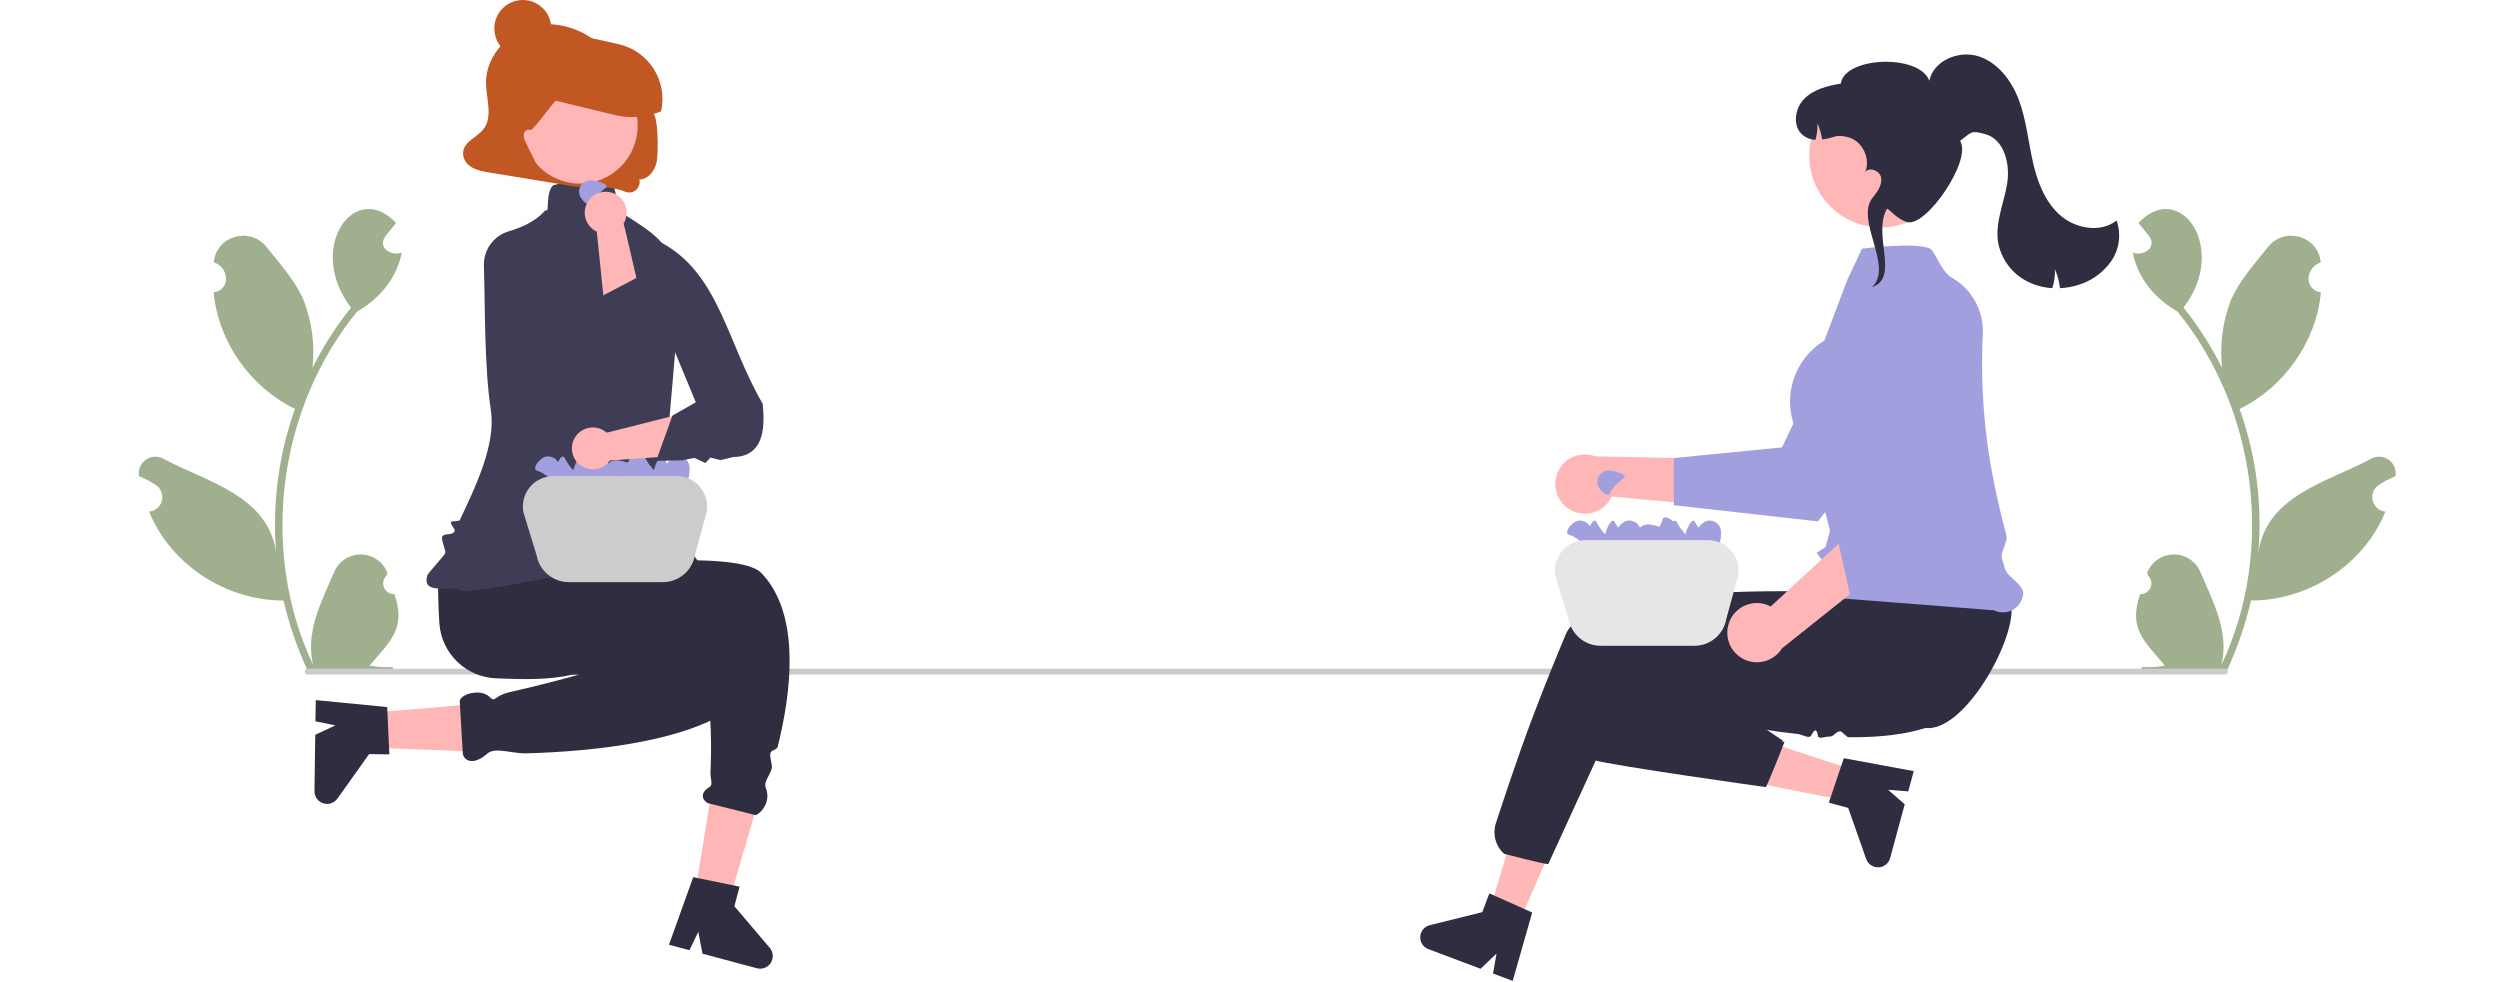 <?xml version="1.0" encoding="UTF-8"?> <svg xmlns="http://www.w3.org/2000/svg" width="845" height="332" viewBox="0 0 845 332" fill="none"><g clip-path="url(#clip0_13_117)"><path d="M133.288 200.8C132.548 200.834 131.815 200.64 131.189 200.243C130.564 199.847 130.075 199.268 129.789 198.584C129.503 197.901 129.434 197.146 129.592 196.422C129.749 195.698 130.126 195.04 130.67 194.537C130.761 194.175 130.826 193.915 130.917 193.553C130.209 191.754 128.979 190.207 127.386 189.111C125.793 188.015 123.909 187.42 121.976 187.402C120.042 187.384 118.147 187.943 116.534 189.009C114.921 190.075 113.662 191.598 112.92 193.383C108.638 203.407 103.096 213.783 105.852 224.824C87.646 186.238 93.837 138.241 120.743 105.244C128.18 101.147 134.208 93.868 135.778 85.417C132.097 86.664 127.508 83.67 130.275 79.793C131.475 78.311 132.686 76.841 133.886 75.359C119.904 60.469 103.245 83.871 118.635 103.968C113.6 110.28 109.239 117.102 105.623 124.32C106.458 116.655 105.462 108.901 102.715 101.696C99.932 94.981 94.715 89.326 90.12 83.521C84.534 76.448 73.037 79.711 72.286 88.687C77.441 90.381 78.111 97.828 72.214 98.847C73.758 115.545 84.667 130.89 99.692 138.214C94.144 153.782 91.977 170.354 93.337 186.825C90.684 167.575 70.021 162.903 55.578 155.252C54.659 154.663 53.588 154.354 52.496 154.362C51.404 154.371 50.338 154.698 49.428 155.302C48.519 155.906 47.804 156.762 47.373 157.765C46.941 158.768 46.811 159.875 46.998 160.951C48.991 161.761 50.899 162.768 52.694 163.956C53.535 164.521 54.18 165.333 54.541 166.279C54.903 167.226 54.963 168.261 54.713 169.243C54.463 170.225 53.916 171.105 53.146 171.764C52.376 172.422 51.421 172.827 50.412 172.921C57.692 190.939 76.514 203.039 95.846 202.97C97.704 211.043 100.395 218.901 103.877 226.417H132.569C132.672 226.099 132.765 225.77 132.857 225.451C130.201 225.618 127.535 225.459 124.918 224.978C131.944 216.659 137.378 212.414 133.288 200.8Z" fill="#A0AF8E"></path><path d="M723.389 200.8C724.129 200.834 724.861 200.64 725.487 200.243C726.113 199.847 726.602 199.268 726.888 198.584C727.174 197.901 727.243 197.146 727.085 196.422C726.927 195.698 726.551 195.04 726.007 194.537C725.916 194.175 725.851 193.915 725.76 193.553C726.468 191.754 727.697 190.207 729.29 189.111C730.883 188.015 732.767 187.42 734.701 187.402C736.634 187.384 738.529 187.943 740.143 189.009C741.756 190.075 743.014 191.598 743.756 193.383C748.039 203.407 753.581 213.783 750.825 224.824C769.031 186.238 762.839 138.241 735.933 105.244C728.496 101.147 722.468 93.868 720.899 85.417C724.58 86.664 729.169 83.67 726.401 79.793C725.202 78.311 723.991 76.841 722.791 75.359C736.773 60.469 753.432 83.871 738.042 103.968C743.076 110.28 747.437 117.102 751.053 124.32C750.218 116.655 751.215 108.901 753.961 101.696C756.745 94.981 761.962 89.326 766.556 83.521C772.142 76.448 783.639 79.711 784.391 88.687C779.236 90.381 778.566 97.828 784.463 98.847C782.918 115.545 772.01 130.89 756.985 138.214C762.533 153.782 764.7 170.354 763.34 186.825C765.992 167.575 786.656 162.903 801.099 155.252C802.018 154.663 803.089 154.354 804.181 154.362C805.273 154.371 806.339 154.698 807.248 155.302C808.158 155.906 808.872 156.762 809.304 157.765C809.735 158.768 809.866 159.875 809.679 160.951C807.685 161.761 805.777 162.768 803.983 163.956C803.142 164.521 802.497 165.333 802.135 166.279C801.774 167.226 801.714 168.261 801.964 169.243C802.214 170.225 802.761 171.105 803.531 171.764C804.301 172.422 805.256 172.827 806.265 172.921C798.984 190.939 780.162 203.039 760.831 202.97C758.973 211.043 756.281 218.901 752.799 226.417H724.107C724.005 226.099 723.912 225.77 723.82 225.451C726.475 225.618 729.142 225.459 731.759 224.978C724.732 216.659 719.298 212.414 723.388 200.801L723.389 200.8Z" fill="#A0AF8E"></path><path d="M103 227C103 227.131 103.023 227.262 103.069 227.383C103.115 227.505 103.182 227.615 103.267 227.708C103.353 227.801 103.454 227.875 103.565 227.925C103.676 227.975 103.795 228 103.916 228H752.084C752.327 228 752.56 227.895 752.732 227.707C752.903 227.52 753 227.265 753 227C753 226.735 752.903 226.48 752.732 226.293C752.56 226.105 752.327 226 752.084 226H103.916C103.795 226 103.676 226.025 103.565 226.075C103.454 226.125 103.353 226.199 103.267 226.292C103.182 226.385 103.115 226.495 103.069 226.617C103.023 226.738 103 226.869 103 227Z" fill="#CCCCCC"></path><path d="M148.505 210.641C148.106 204.794 148.104 199.213 147.989 194.908C147.756 186.142 166.662 186.767 176.828 186.497L213.741 184.747C223.907 184.477 232.368 191.389 232.601 200.155C232.834 208.921 224.753 216.273 214.587 216.544C199.655 229.505 188.072 230.136 167.589 229.269C162.672 229.059 158.006 227.042 154.484 223.605C150.963 220.168 148.833 215.551 148.505 210.641Z" fill="#2F2E41"></path><path d="M233.382 311.33L243.958 313.058L255.656 273.087L240.047 270.537L233.382 311.33Z" fill="#FFB6B6"></path><path d="M237.585 227.983C217.866 232.832 203.305 227.371 191.313 228.079C184.496 216.576 162.735 201.965 174.608 195.815C181.22 192.39 248.437 184.494 257.261 193.607C269.685 206.437 267.949 229.775 263.836 248.266C263.726 248.759 263.614 249.249 263.501 249.736C263.293 250.633 263.08 251.517 262.862 252.388C262.589 253.485 260.696 253.467 260.414 254.514C260.015 255.992 261.224 258.508 260.822 259.868C260.134 262.199 258.05 264.39 258.815 266.246C260.925 271.364 256.569 275.344 255.414 275.514L239.414 271.514C238.284 271.248 235.633 268.441 239.871 265.975C241.071 265.277 240.058 262.992 240.136 261.24C240.184 260.163 240.226 259.028 240.259 257.847C240.304 256.278 240.331 254.629 240.334 252.932C240.35 244.558 239.766 234.998 237.585 227.983Z" fill="#2F2E41"></path><path d="M234.308 296.479L249.991 299.691L248.22 306.305L260.182 320.369C260.772 321.064 261.126 321.929 261.19 322.839C261.254 323.749 261.026 324.655 260.539 325.426C260.052 326.197 259.331 326.791 258.481 327.123C257.632 327.455 256.699 327.507 255.818 327.271L237.441 322.351L236.025 314.961L233.037 321.171L226.108 319.316L234.308 296.479Z" fill="#2F2E41"></path><path d="M116.249 241.73L117.164 252.407L158.783 253.959L157.432 238.2L116.249 241.73Z" fill="#FFB6B6"></path><path d="M217.498 220.487C199.309 213.826 192.508 197.59 186.661 180.552C196.144 171.125 209.199 156.991 218.069 166.996C223.01 172.568 262.32 220.357 255.646 231.144C245.378 247.741 211.871 252.843 186.611 254.264C185.067 254.351 183.555 254.425 182.077 254.486C180.719 254.542 179.396 254.589 178.107 254.625C172.889 254.777 167.39 252.357 164.688 254.742C159.82 259.039 156.574 256.966 156.414 254.514L155.414 237.514C154.685 234.778 162.351 232.486 165.414 235.514C167.614 237.689 166.675 235.216 172.45 233.901C186.411 230.719 205.722 225.78 217.498 220.487Z" fill="#2F2E41"></path><path d="M130.874 238.99L131.601 254.982L124.755 254.885L114.049 269.927C113.52 270.67 112.768 271.224 111.901 271.51C111.035 271.795 110.101 271.795 109.234 271.512C108.367 271.228 107.614 270.675 107.084 269.933C106.554 269.19 106.275 268.298 106.288 267.387L106.558 248.364L113.376 245.181L106.623 243.805L106.724 236.633L130.874 238.99Z" fill="#2F2E41"></path><path d="M155.026 199.486C154.981 199.407 154.959 199.316 154.962 199.225C154.965 199.133 154.992 199.044 155.042 198.968C148.9 198.74 142.803 200.146 144.414 194.514C144.644 193.71 150.172 187.826 150.494 186.944C150.774 186.179 149.076 182.332 149.414 181.514C150.075 179.911 152.846 181.265 153.668 179.489C153.957 178.865 152.111 177.157 152.414 176.514C152.698 175.91 155.129 176.372 155.422 175.753C160.925 164.129 167.673 150.103 165.899 138.517C163.65 123.835 163.992 103 163.557 89.824C163.472 87.208 164.263 84.639 165.804 82.523C167.345 80.408 169.547 78.867 172.063 78.144C176.075 76.977 180.886 74.921 184.079 71.362C184.915 70.43 185.016 72.1 185.122 69.83C185.252 67.064 185.387 64.204 186.863 62.728L186.927 62.664L187.013 62.635C193.229 60.565 203.724 61.904 206.845 62.625L206.98 62.657L207.064 62.768C208.354 64.47 208.283 67.193 208.214 69.827C208.152 72.196 208.094 70.62 209.144 71.295C209.956 71.818 210.737 72.317 211.486 72.794C220.724 78.686 225.361 81.645 228.759 91.27C229.832 94.067 230.236 97.076 229.938 100.057C228.726 109.689 223.58 180.289 221.518 182.75C220.983 183.389 222.373 184.499 222.949 185.327C223.774 186.517 221.151 187.543 220.74 188.329C220.46 188.864 219.736 189.114 218.463 189.114C213.664 189.114 156.423 202.097 155.026 199.486Z" fill="#3F3D56"></path><path d="M195.085 159.966C196.873 161.088 193.373 163.789 191.262 163.789C190.248 163.789 189.276 163.386 188.559 162.669C187.842 161.952 187.439 160.98 187.439 159.966C187.439 157.854 189.808 152.837 190.784 154.709C191.051 155.22 192.752 158.501 195.085 159.966Z" fill="#A29FDE"></path><path d="M201.297 159.966C203.085 161.088 199.586 163.789 197.474 163.789C196.46 163.789 195.488 163.386 194.771 162.669C194.054 161.952 193.651 160.98 193.651 159.966C193.651 157.854 196.02 152.837 196.996 154.709C197.263 155.22 198.964 158.501 201.297 159.966Z" fill="#A29FDE"></path><path d="M198.328 159.108C196.306 158.502 198.959 154.967 200.994 154.405C201.478 154.271 201.984 154.234 202.482 154.296C202.98 154.357 203.461 154.516 203.898 154.764C204.335 155.011 204.719 155.343 205.027 155.739C205.336 156.134 205.564 156.587 205.698 157.071C206.26 159.106 205.313 164.573 203.874 163.029C203.481 162.607 200.967 159.898 198.328 159.108Z" fill="#A29FDE"></path><path d="M222.323 159.966C224.111 161.088 220.611 163.789 218.5 163.789C217.486 163.789 216.514 163.386 215.797 162.669C215.08 161.952 214.677 160.98 214.677 159.966C214.677 157.854 217.046 152.837 218.022 154.709C218.289 155.22 219.989 158.501 222.323 159.966Z" fill="#A29FDE"></path><path d="M228.535 159.966C230.323 161.088 226.823 163.789 224.712 163.789C223.698 163.789 222.726 163.386 222.009 162.669C221.292 161.952 220.889 160.98 220.889 159.966C220.889 157.854 223.258 152.837 224.234 154.709C224.501 155.22 226.202 158.501 228.535 159.966Z" fill="#A29FDE"></path><path d="M225.566 159.108C223.543 158.502 226.197 154.967 228.232 154.405C229.209 154.135 230.254 154.264 231.136 154.764C232.018 155.264 232.665 156.094 232.935 157.071C233.498 159.106 232.551 164.573 231.111 163.029C230.718 162.607 228.205 159.898 225.566 159.108Z" fill="#A29FDE"></path><path d="M181.603 159.108C179.581 158.502 182.235 154.967 184.27 154.405C185.247 154.135 186.291 154.264 187.173 154.764C188.055 155.264 188.703 156.094 188.973 157.071C189.535 159.106 188.589 164.573 187.149 163.029C186.756 162.607 184.242 159.898 181.603 159.108Z" fill="#A29FDE"></path><path d="M208.789 163.194C207.934 165.124 204.76 162.047 204.458 159.957C204.313 158.954 204.572 157.934 205.179 157.122C205.786 156.31 206.69 155.772 207.694 155.627C209.783 155.324 215.088 156.95 213.375 158.184C212.907 158.521 209.904 160.674 208.789 163.194Z" fill="#A29FDE"></path><path d="M216.118 156.792C216.627 154.743 220.284 157.226 220.942 159.232C221.098 159.709 221.159 160.212 221.122 160.713C221.084 161.214 220.947 161.702 220.721 162.15C220.494 162.598 220.182 162.997 219.801 163.324C219.42 163.651 218.978 163.9 218.501 164.056C216.495 164.715 210.99 164.028 212.464 162.517C212.867 162.104 215.453 159.465 216.118 156.792Z" fill="#A29FDE"></path><path d="M213.251 153.925C213.76 151.876 217.417 154.359 218.075 156.365C218.231 156.842 218.292 157.345 218.254 157.846C218.216 158.346 218.08 158.835 217.854 159.283C217.627 159.731 217.314 160.129 216.934 160.457C216.553 160.784 216.111 161.033 215.634 161.189C213.628 161.847 208.123 161.161 209.597 159.65C210 159.237 212.586 156.598 213.251 153.925Z" fill="#A29FDE"></path><path d="M176.892 173.09L181.383 187.732C181.854 190.268 183.197 192.559 185.18 194.208C187.164 195.858 189.662 196.761 192.241 196.761H224.015C226.634 196.769 229.17 195.842 231.168 194.147C233.165 192.452 234.492 190.1 234.911 187.515L234.921 187.467L238.9 172.89C239.139 171.415 239.056 169.905 238.655 168.466C238.253 167.026 237.544 165.691 236.576 164.553C235.608 163.415 234.404 162.501 233.047 161.874C231.691 161.247 230.214 160.922 228.72 160.922H187.037C185.526 160.922 184.033 161.254 182.664 161.895C181.295 162.536 180.084 163.47 179.116 164.631C178.148 165.792 177.447 167.151 177.063 168.613C176.678 170.075 176.62 171.603 176.892 173.09Z" fill="#CCCCCC"></path><path d="M205.086 146.252L232.635 139.266L236.918 153.44C236.918 153.44 207.279 155.635 206.171 155.645C205.343 156.818 204.178 157.711 202.831 158.207C201.484 158.703 200.018 158.779 198.627 158.423C197.236 158.068 195.986 157.299 195.041 156.218C194.097 155.136 193.503 153.794 193.339 152.368C193.174 150.942 193.446 149.499 194.119 148.231C194.792 146.963 195.834 145.929 197.107 145.266C198.381 144.603 199.825 144.343 201.25 144.519C202.675 144.695 204.012 145.299 205.086 146.252Z" fill="#FFB6B6"></path><path d="M223.471 81.972C243.114 92.468 245.722 115.868 257.773 136.432C258.827 145.942 257.477 154.298 247.911 154.467L243.414 155.515L240.142 154.646L238.414 156.515L234.753 154.77L230.525 155.58L221.759 155.782L227.29 140.463L235.175 135.983L225.854 113.434L223.471 81.972Z" fill="#3F3D56"></path><path d="M163.44 43.616C166.645 39.447 164.376 33.484 164.272 28.201C164.079 18.343 172.787 9.666 182.244 8.383C191.7 7.1 201.128 12.054 207.359 19.401C213.467 26.602 218.05 30.377 221.357 39.361C222.466 42.374 222.434 50.949 222.049 54.173C221.665 57.398 219.225 60.645 216.096 60.67C216.255 61.297 216.239 61.955 216.05 62.572C215.861 63.19 215.506 63.744 215.024 64.174C214.542 64.605 213.951 64.894 213.316 65.012C212.681 65.129 212.025 65.071 211.421 64.842C205.976 62.468 194.845 63.149 194.845 63.149C184.974 61.524 175.102 59.899 165.231 58.274C162.701 57.858 160.081 57.408 158.146 55.525C157.607 55.023 157.183 54.41 156.903 53.728C156.623 53.046 156.494 52.312 156.524 51.575C156.781 47.755 161.231 46.49 163.44 43.616Z" fill="#C15723"></path><path d="M195.994 62.051C206.784 62.051 215.53 53.304 215.53 42.514C215.53 31.724 206.784 22.977 195.994 22.977C185.204 22.977 176.457 31.724 176.457 42.514C176.457 53.304 185.204 62.051 195.994 62.051Z" fill="#FFB6B6"></path><path d="M207.791 38.873L182.231 32.684C181.13 32.423 180.174 31.742 179.567 30.787C178.96 29.832 178.75 28.677 178.982 27.57C179.516 25.149 180.522 22.857 181.943 20.825C183.363 18.794 185.171 17.062 187.262 15.73C189.353 14.398 191.686 13.492 194.127 13.062C196.569 12.633 199.071 12.689 201.491 13.228L209.06 14.924C211.496 15.469 213.799 16.489 215.841 17.924C217.882 19.36 219.62 21.184 220.956 23.291C222.293 25.399 223.201 27.749 223.629 30.208C224.057 32.666 223.997 35.185 223.451 37.62L223.292 37.686C218.523 39.66 213.26 40.11 208.225 38.974C208.081 38.941 207.935 38.908 207.791 38.873Z" fill="#C15723"></path><path d="M182.515 57.971L177.758 48.258C177.207 47.377 176.951 46.343 177.028 45.307C177.219 44.292 178.409 43.427 179.295 43.957C180.117 44.449 188.103 32.778 189.037 32.989C190.005 33.209 190.611 31.988 190.84 31.022C191.709 27.362 187.842 30.635 187.647 26.878C187.453 23.121 182.926 25.3 179.966 22.979C177.005 20.657 172.341 20.366 169.61 22.953C167.585 24.872 166.984 27.82 166.578 30.579C165.635 36.984 165.182 43.451 165.223 49.924C165.233 51.514 165.374 53.32 166.614 54.315C167.313 54.79 168.112 55.099 168.949 55.217L179.123 57.443" fill="#C15723"></path><path d="M176.711 19.257C182.028 19.257 186.339 14.947 186.339 9.63C186.339 4.312 182.028 0.002 176.711 0.002C171.394 0.002 167.083 4.312 167.083 9.63C167.083 14.947 171.394 19.257 176.711 19.257Z" fill="#C15723"></path><path d="M512.525 313.828L502.965 309.565L514.88 269.765L528.989 276.057L512.525 313.828Z" fill="#FFB8B8"></path><path d="M515.368 307.305L505.025 302.682L503.403 301.955L501.012 308.305L483.256 312.712C482.378 312.929 481.593 313.421 481.015 314.117C480.436 314.812 480.096 315.674 480.042 316.577C479.989 317.48 480.225 318.376 480.718 319.135C481.21 319.894 481.932 320.475 482.778 320.794L500.419 327.45L505.826 322.317L504.645 329.044L511.29 331.552L517.882 308.431L515.368 307.305Z" fill="#2F2E41"></path><path d="M530.071 171.879C531.268 172.705 532.632 173.258 534.066 173.5C535.5 173.741 536.97 173.666 538.371 173.278C539.773 172.89 541.073 172.2 542.179 171.256C543.285 170.311 544.17 169.136 544.773 167.812L579.971 171.105L571.329 154.893L539.23 154.252C536.939 153.387 534.411 153.393 532.124 154.267C529.837 155.142 527.95 156.825 526.821 158.998C525.692 161.17 525.4 163.682 525.998 166.056C526.597 168.43 528.046 170.502 530.071 171.879Z" fill="#FFB6B6"></path><path d="M565.761 170.769L614.469 176.23L614.637 176.015C614.958 175.605 646.829 134.809 652.183 125.097C655.478 119.263 656.678 112.477 655.583 105.866L655.547 105.704L655.42 105.597C652.824 103.421 649.563 102.195 646.176 102.121C642.789 102.047 639.478 103.129 636.789 105.189C623.857 115.204 613.43 128.088 606.331 142.824L602.302 151.211L565.761 154.815V170.769Z" fill="#A29FDE"></path><path d="M674.974 196.149L676.381 199.324C676.819 202.246 678.525 199.339 678.375 201.817C685.622 207.787 665.758 247.687 650.832 246.063C643.912 248.237 635.755 249.125 627.229 249.184C626.401 249.191 625.569 249.19 624.734 249.181C624.203 249.175 622.568 247.201 622.034 247.189C620.43 247.153 619.919 249.056 618.304 248.97C617.027 248.903 614.675 249.991 614.47 248.727C614.027 246.002 613.203 246.62 612.228 248.547C611.552 249.884 609.247 248.275 607.767 248.115C599.22 247.196 590.947 245.796 583.797 244.358C581.134 243.83 578.631 243.291 576.328 242.767C571.965 241.785 568.315 240.868 565.673 240.17C562.696 239.392 561.001 238.888 561.001 238.888L539.767 256.164L523.314 292.062C522.047 292.177 508.356 288.572 508.356 288.572C506.896 287.241 505.868 285.504 505.406 283.583C504.944 281.663 505.068 279.648 505.762 277.798C506.6 275.291 512.533 256.748 518.741 240.559C520.58 235.752 522.485 230.876 524.444 226.025C526.05 222.041 527.685 218.072 529.341 214.158C532.217 207.373 546.118 203.713 562.487 201.793C563.319 201.699 564.157 201.604 565 201.514C573.341 200.637 582.191 200.183 590.468 199.974C594.611 199.869 598.61 199.829 602.329 199.824C603.531 199.824 604.699 199.827 605.834 199.834H605.839C608.906 199.849 611.728 199.894 614.211 199.944C614.694 199.954 615.163 199.969 615.622 199.979H615.627C615.936 199.984 616.24 199.994 616.539 199.999C621.969 200.138 625.299 200.308 625.299 200.308L625.026 190.848L626.855 188.132L627.104 186.188V186.183L627.134 185.938L627.338 185.933L630.928 185.863L661.103 185.275L673.955 184.73L674.974 196.149Z" fill="#2F2E41"></path><path d="M629.09 261.091L625.757 271.013L585.004 262.939L589.924 248.295L629.09 261.091Z" fill="#FFB8B8"></path><path d="M622.327 258.881L618.709 269.617L618.14 271.301L624.688 273.077L630.765 290.333C631.064 291.186 631.629 291.922 632.376 292.431C633.123 292.941 634.014 293.198 634.918 293.165C635.822 293.132 636.691 292.811 637.4 292.249C638.108 291.687 638.618 290.913 638.855 290.04L643.802 271.846L638.179 266.952L644.987 267.487L646.852 260.635L623.209 256.271L622.327 258.881Z" fill="#2F2E41"></path><path d="M602.603 250.337C602.141 251.64 603.505 249.848 603.012 251.14C601.113 256.146 597.581 264.676 596.888 266.053C596.618 266 545.372 258.871 538.46 256.86L549.116 229.843L550.312 226.814L567.963 233.108L574.009 238.278L587.21 239.969L602.603 250.337Z" fill="#2F2E41"></path><path d="M635.776 76.862C649.165 76.862 660.02 66.008 660.02 52.618C660.02 39.228 649.165 28.374 635.776 28.374C622.386 28.374 611.531 39.228 611.531 52.618C611.531 66.008 622.386 76.862 635.776 76.862Z" fill="#FFB6B6"></path><path d="M543.85 181.621C545.631 182.739 542.145 185.429 540.041 185.429C539.031 185.429 538.063 185.028 537.348 184.314C536.634 183.6 536.233 182.631 536.233 181.621C536.233 179.518 538.593 174.52 539.565 176.385C539.831 176.894 541.525 180.162 543.85 181.621Z" fill="#A29FDE"></path><path d="M550.038 181.621C551.819 182.739 548.333 185.429 546.23 185.429C545.22 185.429 544.251 185.028 543.537 184.314C542.823 183.6 542.421 182.631 542.421 181.621C542.421 179.518 544.781 174.52 545.754 176.385C546.019 176.894 547.714 180.162 550.038 181.621Z" fill="#A29FDE"></path><path d="M547.08 180.766C545.065 180.163 547.709 176.641 549.737 176.081C550.71 175.812 551.751 175.941 552.629 176.439C553.508 176.937 554.153 177.764 554.422 178.737C554.982 180.764 554.039 186.21 552.605 184.672C552.213 184.252 549.71 181.554 547.08 180.766Z" fill="#A29FDE"></path><path d="M570.984 181.621C572.765 182.739 569.279 185.429 567.176 185.429C566.166 185.429 565.197 185.028 564.483 184.314C563.768 183.6 563.367 182.631 563.367 181.621C563.367 179.518 565.727 174.52 566.699 176.385C566.965 176.894 568.659 180.162 570.984 181.621Z" fill="#A29FDE"></path><path d="M577.172 181.621C578.954 182.739 575.467 185.429 573.364 185.429C572.354 185.429 571.385 185.028 570.671 184.314C569.957 183.6 569.556 182.631 569.556 181.621C569.556 179.518 571.915 174.52 572.888 176.385C573.154 176.894 574.848 180.162 577.172 181.621Z" fill="#A29FDE"></path><path d="M574.215 180.766C572.2 180.163 574.844 176.641 576.871 176.081C577.844 175.812 578.885 175.941 579.764 176.439C580.642 176.937 581.287 177.764 581.556 178.737C582.116 180.764 581.174 186.21 579.739 184.672C579.348 184.252 576.844 181.554 574.215 180.766Z" fill="#A29FDE"></path><path d="M530.419 180.766C528.404 180.163 531.048 176.641 533.075 176.081C534.049 175.812 535.089 175.941 535.968 176.439C536.847 176.937 537.491 177.764 537.76 178.737C538.321 180.764 537.378 186.21 535.944 184.672C535.552 184.252 533.048 181.554 530.419 180.766Z" fill="#A29FDE"></path><path d="M557.501 184.837C556.649 186.76 553.488 183.694 553.187 181.613C553.115 181.118 553.142 180.614 553.265 180.129C553.388 179.644 553.606 179.188 553.905 178.788C554.204 178.387 554.58 178.049 555.01 177.794C555.439 177.538 555.916 177.37 556.41 177.298C558.492 176.997 563.777 178.617 562.07 179.846C561.604 180.182 558.612 182.327 557.501 184.837Z" fill="#A29FDE"></path><path d="M564.803 178.459C565.31 176.418 568.953 178.892 569.608 180.89C569.764 181.365 569.825 181.866 569.787 182.365C569.749 182.864 569.614 183.35 569.388 183.796C569.162 184.243 568.851 184.64 568.472 184.966C568.092 185.292 567.652 185.54 567.177 185.696C565.179 186.352 559.694 185.668 561.163 184.162C561.564 183.751 564.141 181.122 564.803 178.459Z" fill="#A29FDE"></path><path d="M561.946 175.603C562.453 173.562 566.096 176.036 566.752 178.034C566.908 178.51 566.969 179.011 566.931 179.51C566.893 180.008 566.758 180.495 566.532 180.941C566.306 181.387 565.995 181.785 565.615 182.111C565.236 182.436 564.796 182.684 564.321 182.84C562.322 183.496 556.838 182.812 558.307 181.307C558.708 180.896 561.284 178.267 561.946 175.603Z" fill="#A29FDE"></path><path d="M544.23 166.61C543.379 168.533 540.217 165.468 539.916 163.386C539.844 162.891 539.871 162.387 539.994 161.902C540.117 161.418 540.335 160.962 540.634 160.561C540.934 160.161 541.309 159.823 541.739 159.567C542.169 159.312 542.645 159.143 543.14 159.072C545.221 158.771 550.506 160.39 548.799 161.62C548.333 161.956 545.342 164.1 544.23 166.61Z" fill="#A29FDE"></path><path d="M525.726 194.695L530.199 209.282C530.669 211.808 532.007 214.091 533.983 215.734C535.958 217.376 538.447 218.276 541.016 218.276H572.669C575.279 218.284 577.805 217.361 579.795 215.672C581.785 213.984 583.107 211.641 583.524 209.065L583.535 209.017L587.498 194.496C587.737 193.026 587.654 191.523 587.254 190.089C586.854 188.655 586.147 187.325 585.183 186.191C584.218 185.057 583.019 184.146 581.668 183.521C580.317 182.897 578.846 182.573 577.357 182.573H535.832C534.326 182.573 532.839 182.904 531.475 183.543C530.112 184.181 528.905 185.112 527.941 186.268C526.977 187.425 526.279 188.779 525.896 190.235C525.513 191.691 525.455 193.214 525.726 194.695Z" fill="#E6E6E6"></path><path d="M629.347 84.053C629.347 84.053 646.833 81.791 652.161 83.922C654.056 84.68 655.952 91.643 659.507 93.717C659.571 93.754 659.635 93.791 659.699 93.828C663.015 95.713 665.749 98.473 667.602 101.807C669.454 105.141 670.353 108.921 670.201 112.732C669.34 129.88 670.657 147.068 674.121 163.885C674.373 165.131 674.638 166.393 674.917 167.67C675.245 169.172 675.593 170.697 675.96 172.245C676.644 175.134 677.4 178.114 678.227 181.184C678.658 182.783 676.118 186.902 676.591 188.556C676.908 189.667 677.234 190.791 677.571 191.928C678.58 195.342 682.669 196.383 683.859 200.053C683.873 201.226 683.586 202.384 683.024 203.414C682.463 204.445 681.646 205.314 680.653 205.939C679.659 206.563 678.522 206.922 677.35 206.981C676.178 207.04 675.01 206.798 673.959 206.276L612.166 201.458L618.046 192.343L614.057 186.859L617.048 184.865L618.544 179.38L613.815 160.906L607.04 145.377C604.704 140.02 604.39 133.998 606.157 128.428C607.924 122.858 611.652 118.119 616.65 115.089L624.409 94.533L629.347 84.053Z" fill="#A29FDE"></path><path d="M584.339 210.692C584.788 209.309 585.536 208.041 586.528 206.978C587.52 205.915 588.734 205.082 590.083 204.539C591.432 203.996 592.884 203.755 594.336 203.833C595.788 203.912 597.205 204.308 598.488 204.993L624.45 181L627.432 199.127L602.32 219.132C601.026 221.211 599.014 222.742 596.666 223.436C594.318 224.131 591.797 223.939 589.581 222.899C587.364 221.859 585.606 220.041 584.64 217.791C583.674 215.541 583.567 213.015 584.339 210.692Z" fill="#FFB6B6"></path><path d="M625.485 201.891L663.417 173.896L663.544 173.898C663.501 173.378 659.158 121.791 656.486 111.028C654.938 104.509 651.207 98.715 645.912 94.609L645.775 94.516L645.609 94.523C642.226 94.691 639 96.007 636.465 98.255C633.93 100.502 632.236 103.546 631.663 106.885C628.983 123.021 630.089 139.558 634.895 155.193L637.639 164.083L620.54 179.556L625.485 201.891Z" fill="#A29FDE"></path><path d="M713.583 88.293C710.785 92.258 706.702 95.133 702.026 96.43C700.155 96.987 698.223 97.315 696.272 97.407C696.032 95.202 695.455 93.046 694.562 91.016C694.653 93.177 694.352 95.338 693.675 97.392C690.746 97.227 687.883 96.459 685.263 95.139C682.691 93.845 680.455 91.968 678.733 89.659C677.012 87.35 675.852 84.672 675.346 81.837C674.319 75.205 677.326 68.694 678.413 62.072C679.505 55.451 677.455 47.065 670.974 45.325C666.038 43.998 666.591 44.572 662.488 47.618C666.756 53.93 650.99 77.058 644.539 75.041C640.891 73.9 638.556 70.553 637.803 70.553C632.732 79.289 642.28 94.007 632.657 97.063L633.45 96.271C639.258 89.126 627.118 74.004 632.926 66.859C634.547 64.859 636.272 62.491 635.793 59.963C635.34 57.56 631.525 56.289 630.408 58.263C632.418 53.661 629.451 47.519 624.54 46.337C620.177 45.285 620.257 46.581 615.88 47.145C615.593 45.253 615.059 43.407 614.289 41.655C614.369 43.543 614.149 45.431 613.636 47.249C612.089 47.219 610.596 46.679 609.388 45.714C605.818 42.837 606.541 36.794 609.727 33.498C612.918 30.203 617.66 29.016 622.182 28.248C623.496 19.093 648.754 18.139 652.102 27.286C653.528 20.455 662.079 16.91 668.725 19.029C675.371 21.148 679.983 27.356 682.411 33.897C684.84 40.434 685.518 47.469 687.013 54.279C688.509 61.09 691.037 68.026 696.242 72.668C701.448 77.304 709.929 78.84 715.413 74.532C716.21 76.808 716.46 79.24 716.142 81.631C715.824 84.022 714.948 86.304 713.583 88.293Z" fill="#2F2E41"></path><path d="M200.085 68.562C199.23 70.492 196.057 67.415 195.754 65.326C195.609 64.322 195.869 63.302 196.475 62.49C197.082 61.678 197.987 61.14 198.99 60.995C201.08 60.693 206.385 62.318 204.672 63.553C204.204 63.89 201.201 66.043 200.085 68.562Z" fill="#A29FDE"></path><path d="M201.71 78.301L204.74 107.711L218.952 110.828C218.952 110.828 211.197 76.61 210.769 75.588C211.519 74.364 211.88 72.941 211.803 71.508C211.727 70.074 211.217 68.698 210.342 67.56C209.466 66.422 208.266 65.578 206.899 65.137C205.533 64.696 204.065 64.681 202.69 65.093C201.315 65.505 200.097 66.324 199.198 67.443C198.299 68.562 197.76 69.928 197.654 71.36C197.548 72.791 197.879 74.221 198.603 75.461C199.327 76.7 200.411 77.691 201.71 78.301Z" fill="#FFB6B6"></path><path d="M166.043 82.916C159.825 84.752 182.619 130.51 214.433 137.437C216.596 136.779 218.597 135.676 220.309 134.2C222.021 132.724 223.407 130.907 224.377 128.865C225.346 126.823 225.88 124.601 225.942 122.341C226.004 120.082 225.594 117.834 224.738 115.742L215.366 93.822L201.939 100.868L202.727 111.341L192.191 99.592L170.489 89.71L166.043 82.916Z" fill="#3F3D56"></path></g><defs><clipPath id="clip0_13_117"><rect width="844.67" height="331.552" fill="white"></rect></clipPath></defs></svg> 